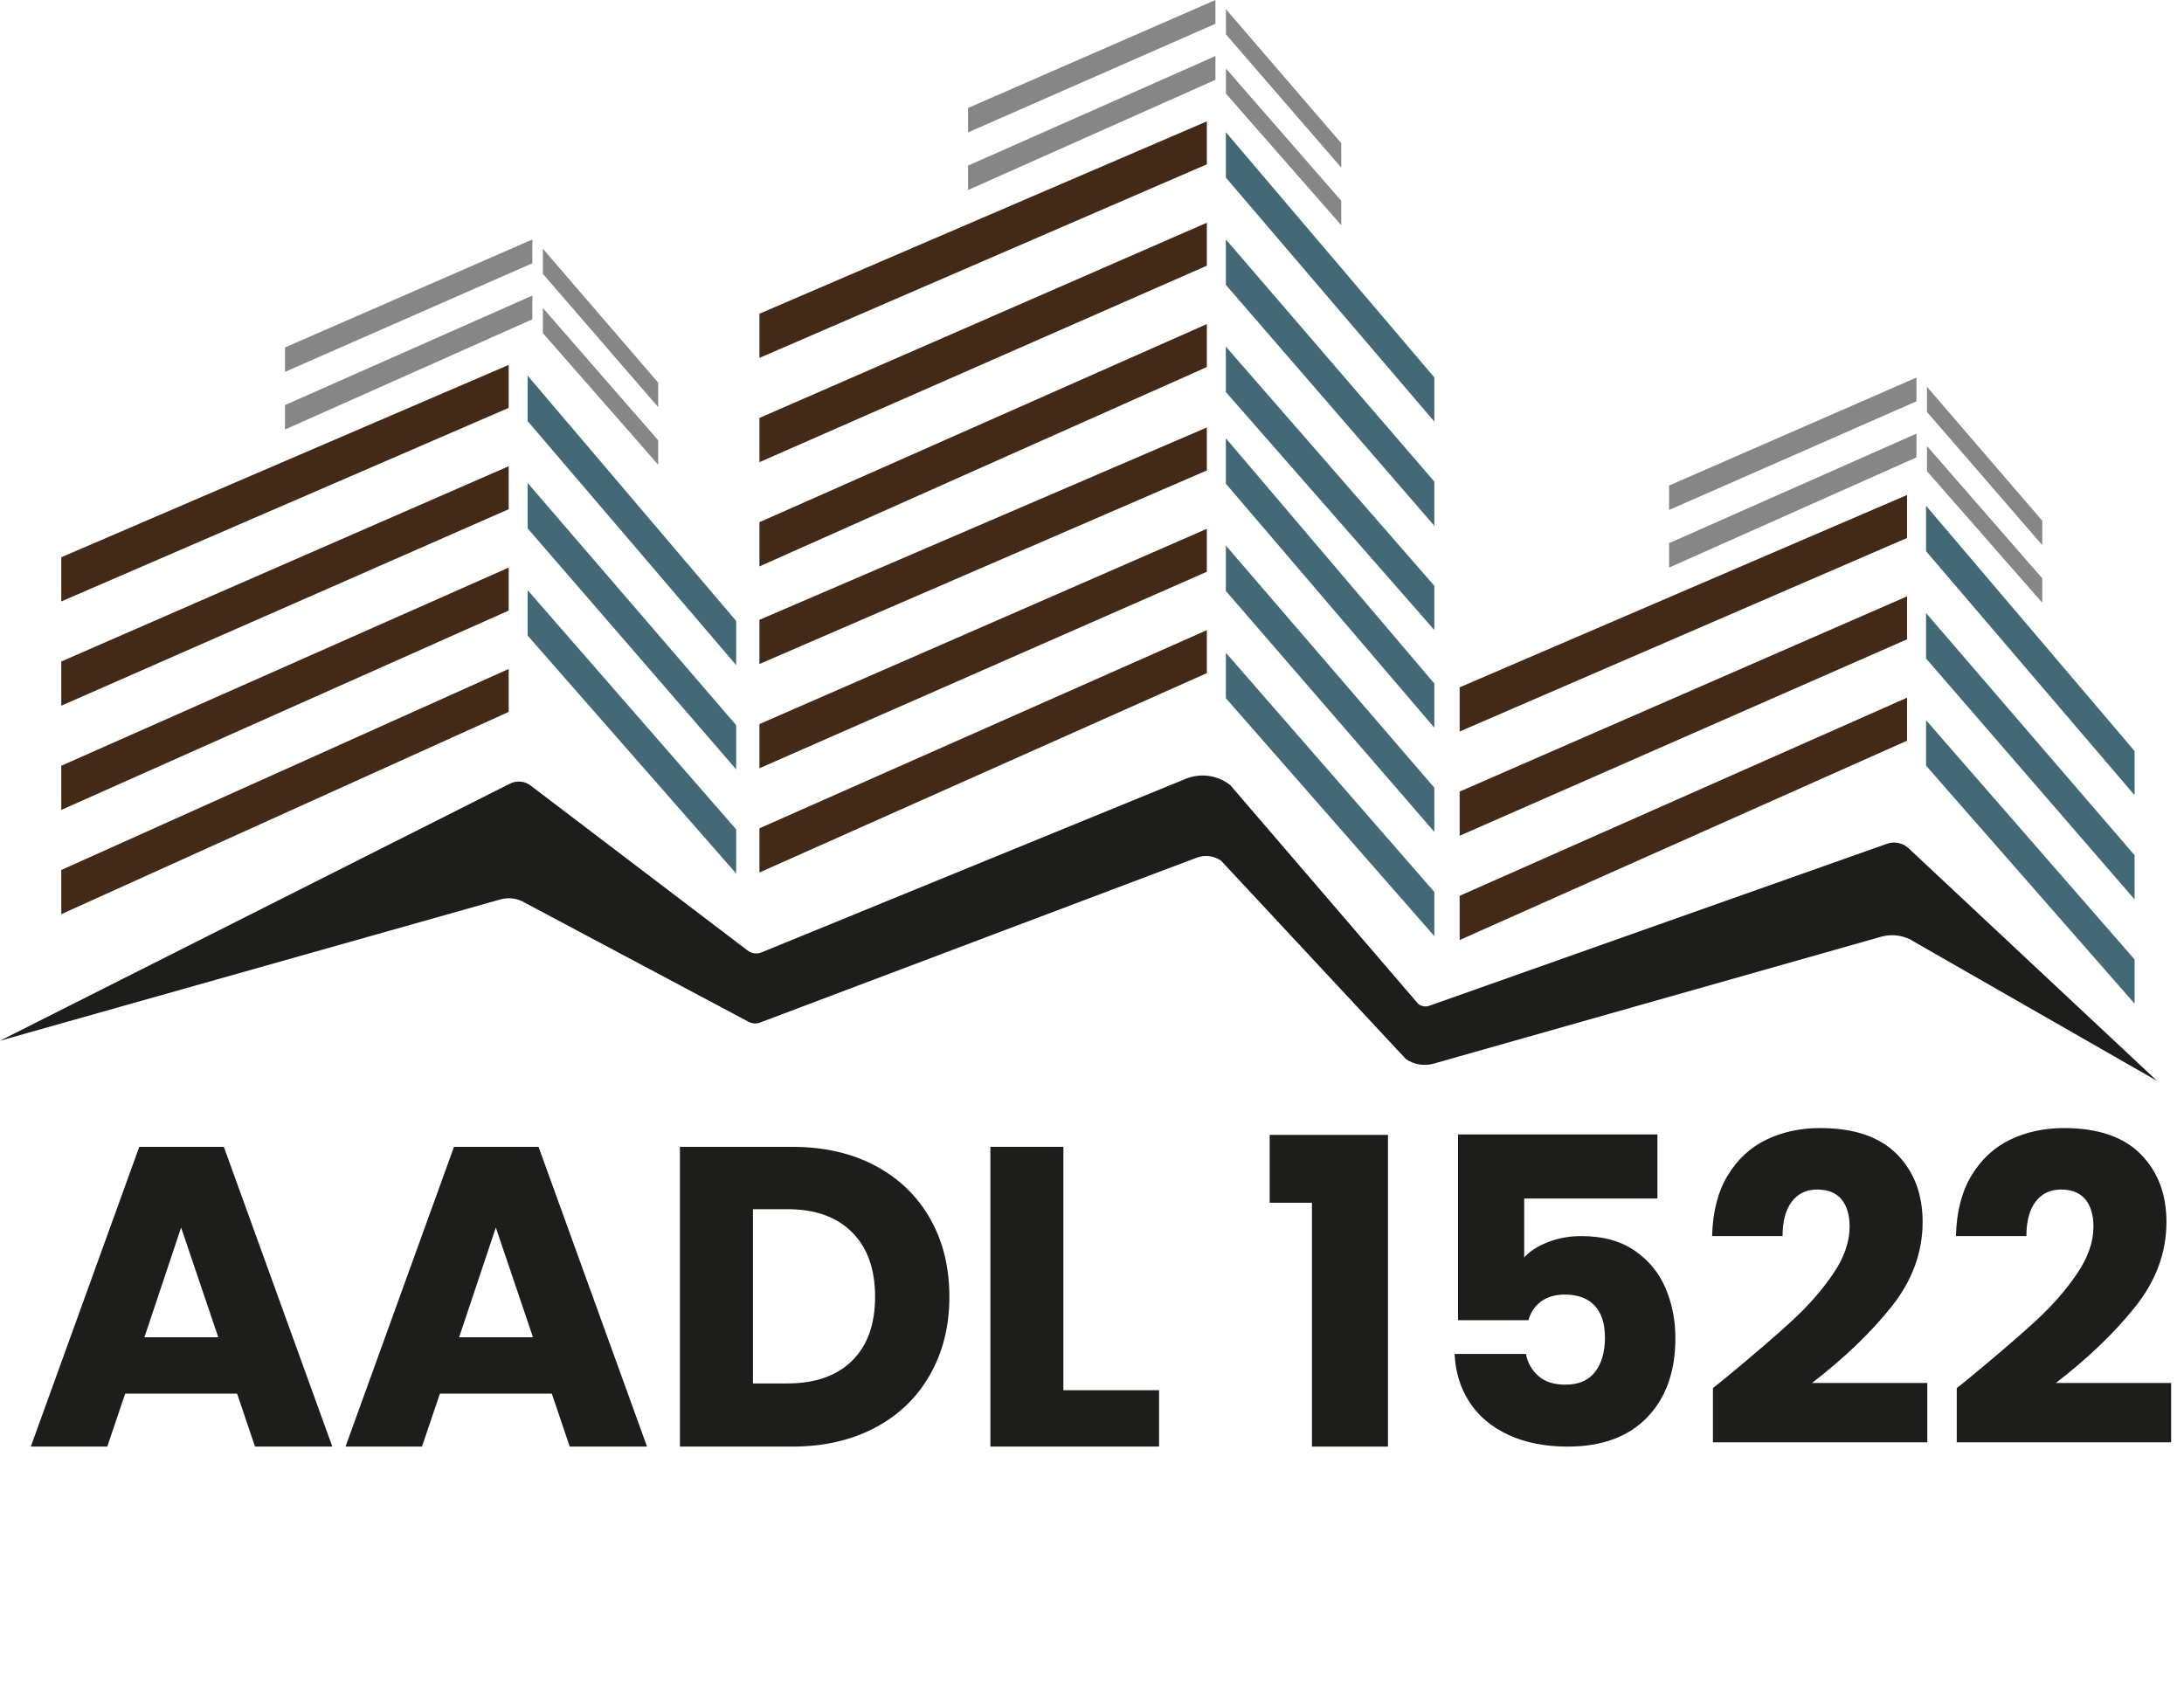 <svg xmlns="http://www.w3.org/2000/svg" id="Calque_1" viewBox="0 0 801.66 626.06"><path d="m87.02,511.63h-41.07l-6.58,19.44H11.31l39.81-110.04h31.04l39.82,110.04h-28.37l-6.58-19.44Zm-6.9-20.69l-13.64-40.29-13.48,40.29h27.12Z" style="fill:#1d1d1b; stroke-width:0px;"></path><path d="m202.54,511.63h-41.07l-6.58,19.44h-28.06l39.81-110.04h31.04l39.82,110.04h-28.37l-6.58-19.44Zm-6.9-20.69l-13.64-40.29-13.48,40.29h27.12Z" style="fill:#1d1d1b; stroke-width:0px;"></path><path d="m321.21,427.92c8.67,4.6,15.39,11.05,20.14,19.36,4.75,8.31,7.13,17.9,7.13,28.76s-2.38,20.33-7.13,28.69c-4.76,8.36-11.5,14.84-20.22,19.44-8.73,4.6-18.84,6.9-30.33,6.9h-41.23v-110.04h41.23c11.6,0,21.73,2.3,30.41,6.9Zm-8.46,71.64c5.64-5.54,8.46-13.38,8.46-23.51s-2.82-18.03-8.46-23.67c-5.64-5.64-13.53-8.46-23.67-8.46h-12.7v63.96h12.7c10.14,0,18.03-2.77,23.67-8.31Z" style="fill:#1d1d1b; stroke-width:0px;"></path><path d="m390.34,510.37h35.11v20.69h-61.92v-110.04h26.8v89.35Z" style="fill:#1d1d1b; stroke-width:0px;"></path><path d="m466.05,441.56v-24.92h43.42v114.43h-27.9v-89.51h-15.52Z" style="fill:#1d1d1b; stroke-width:0px;"></path><path d="m608.38,439.99h-48.91v21.63c2.09-2.3,5.02-4.18,8.78-5.64,3.76-1.46,7.84-2.19,12.23-2.19,7.84,0,14.34,1.78,19.52,5.33,5.17,3.55,8.96,8.15,11.36,13.79,2.4,5.64,3.61,11.76,3.61,18.34,0,12.23-3.45,21.92-10.35,29.08-6.9,7.16-16.62,10.74-29.16,10.74-8.36,0-15.62-1.44-21.79-4.31-6.17-2.87-10.92-6.87-14.26-11.99-3.35-5.12-5.17-11.02-5.49-17.71h26.18c.63,3.24,2.14,5.93,4.55,8.07,2.4,2.14,5.7,3.21,9.88,3.21,4.91,0,8.57-1.57,10.97-4.7,2.4-3.14,3.61-7.31,3.61-12.54s-1.25-9.04-3.76-11.76c-2.51-2.72-6.17-4.08-10.97-4.08-3.55,0-6.48.86-8.78,2.59-2.3,1.72-3.82,4-4.55,6.82h-25.87v-68.19h73.2v23.51Z" style="fill:#1d1d1b; stroke-width:0px;"></path><path d="m633.62,505.67c10.24-8.46,18.31-15.41,24.22-20.85,5.9-5.43,10.89-11.13,14.97-17.09,4.08-5.96,6.11-11.76,6.11-17.4,0-4.28-.99-7.63-2.98-10.03-1.99-2.4-4.96-3.6-8.93-3.6s-7.08,1.49-9.33,4.47c-2.25,2.98-3.37,7.19-3.37,12.62h-25.86c.21-8.88,2.12-16.3,5.72-22.26,3.61-5.96,8.36-10.35,14.26-13.17,5.9-2.82,12.46-4.23,19.67-4.23,12.43,0,21.81,3.19,28.14,9.56,6.32,6.38,9.48,14.68,9.48,24.92,0,11.18-3.82,21.55-11.44,31.12-7.63,9.56-17.35,18.89-29.16,27.98h42.32v21.79h-78.69v-19.91c3.55-2.82,5.17-4.13,4.86-3.92Z" style="fill:#1d1d1b; stroke-width:0px;"></path><path d="m723.12,505.67c10.24-8.46,18.31-15.41,24.22-20.85,5.9-5.43,10.89-11.13,14.97-17.09,4.08-5.96,6.11-11.76,6.11-17.4,0-4.28-.99-7.63-2.98-10.03-1.99-2.4-4.96-3.6-8.93-3.6s-7.08,1.49-9.33,4.47c-2.25,2.98-3.37,7.19-3.37,12.62h-25.86c.21-8.88,2.12-16.3,5.72-22.26,3.61-5.96,8.36-10.35,14.26-13.17,5.9-2.82,12.46-4.23,19.67-4.23,12.43,0,21.81,3.19,28.14,9.56,6.32,6.38,9.48,14.68,9.48,24.92,0,11.18-3.82,21.55-11.44,31.12-7.63,9.56-17.35,18.89-29.16,27.98h42.32v21.79h-78.69v-19.91c3.55-2.82,5.17-4.13,4.86-3.92Z" style="fill:#1d1d1b; stroke-width:0px;"></path><polygon points="193.68 154.6 270.22 244.18 270.22 227.96 193.68 137.92 193.68 154.6" style="fill:#436977; stroke-width:0px;"></polygon><polygon points="193.68 193.99 270.22 282.44 270.22 266.22 193.68 177.31 193.68 193.99" style="fill:#436977; stroke-width:0px;"></polygon><polygon points="193.68 233.34 270.22 320.69 270.22 304.48 193.68 216.66 193.68 233.34" style="fill:#436977; stroke-width:0px;"></polygon><polygon points="22.49 335.61 186.71 261.36 186.71 245.59 22.49 319.39 22.49 335.61" style="fill:#422918; stroke-width:0px;"></polygon><polygon points="22.49 297.34 186.71 224.15 186.71 208.38 22.49 281.12 22.49 297.34" style="fill:#422918; stroke-width:0px;"></polygon><polygon points="22.49 259.07 186.71 186.95 186.71 171.17 22.49 242.85 22.49 259.07" style="fill:#422918; stroke-width:0px;"></polygon><polygon points="22.49 220.8 186.71 149.74 186.71 133.97 22.49 204.58 22.49 220.8" style="fill:#422918; stroke-width:0px;"></polygon><polygon points="449.96 177.57 526.49 267.15 526.49 250.93 449.96 160.89 449.96 177.57" style="fill:#436977; stroke-width:0px;"></polygon><polygon points="449.96 216.96 526.49 305.41 526.49 289.19 449.96 200.28 449.96 216.96" style="fill:#436977; stroke-width:0px;"></polygon><polygon points="449.96 256.31 526.49 343.66 526.49 327.45 449.96 239.63 449.96 256.31" style="fill:#436977; stroke-width:0px;"></polygon><polygon points="278.76 320.31 442.98 247.12 442.98 231.35 278.76 304.09 278.76 320.31" style="fill:#422918; stroke-width:0px;"></polygon><polygon points="278.76 282.04 442.98 209.91 442.98 194.14 278.76 265.82 278.76 282.04" style="fill:#422918; stroke-width:0px;"></polygon><polygon points="278.76 243.77 442.98 172.71 442.98 156.93 278.76 227.55 278.76 243.77" style="fill:#422918; stroke-width:0px;"></polygon><polygon points="449.96 65.2 526.49 154.78 526.49 138.56 449.96 48.52 449.96 65.2" style="fill:#436977; stroke-width:0px;"></polygon><polygon points="449.96 104.58 526.49 193.03 526.49 176.82 449.96 87.9 449.96 104.58" style="fill:#436977; stroke-width:0px;"></polygon><polygon points="449.96 143.93 526.49 231.29 526.49 215.07 449.96 127.25 449.96 143.93" style="fill:#436977; stroke-width:0px;"></polygon><polygon points="278.76 207.94 442.98 134.75 442.98 118.98 278.76 191.71 278.76 207.94" style="fill:#422918; stroke-width:0px;"></polygon><polygon points="278.76 169.67 442.98 97.54 442.98 81.77 278.76 153.44 278.76 169.67" style="fill:#422918; stroke-width:0px;"></polygon><polygon points="278.76 131.39 442.98 60.33 442.98 44.56 278.76 115.17 278.76 131.39" style="fill:#422918; stroke-width:0px;"></polygon><polygon points="450 12.62 492.32 61.53 492.32 52.56 450 3.39 450 12.62" style="fill:#868686; stroke-width:0px;"></polygon><polygon points="450 34.38 492.32 82.68 492.32 73.71 450 25.15 450 34.38" style="fill:#868686; stroke-width:0px;"></polygon><polygon points="355.33 69.77 446.14 29.3 446.14 20.58 355.33 60.8 355.33 69.77" style="fill:#868686; stroke-width:0px;"></polygon><polygon points="355.33 48.61 446.14 8.72 446.14 0 355.33 39.64 355.33 48.61" style="fill:#868686; stroke-width:0px;"></polygon><polygon points="199.27 100.54 241.59 149.45 241.59 140.48 199.27 91.31 199.27 100.54" style="fill:#868686; stroke-width:0px;"></polygon><polygon points="199.27 122.3 241.59 170.6 241.59 161.64 199.27 113.07 199.27 122.3" style="fill:#868686; stroke-width:0px;"></polygon><polygon points="104.6 157.69 195.41 117.22 195.41 108.5 104.6 148.72 104.6 157.69" style="fill:#868686; stroke-width:0px;"></polygon><polygon points="104.6 136.53 195.41 96.64 195.41 87.92 104.6 127.56 104.6 136.53" style="fill:#868686; stroke-width:0px;"></polygon><polygon points="707.32 151.23 749.64 200.14 749.64 191.17 707.32 142 707.32 151.23" style="fill:#868686; stroke-width:0px;"></polygon><polygon points="707.32 172.99 749.64 221.29 749.64 212.33 707.32 163.76 707.32 172.99" style="fill:#868686; stroke-width:0px;"></polygon><polygon points="612.65 208.38 703.46 167.91 703.46 159.19 612.65 199.41 612.65 208.38" style="fill:#868686; stroke-width:0px;"></polygon><polygon points="612.65 187.22 703.46 147.33 703.46 138.61 612.65 178.25 612.65 187.22" style="fill:#868686; stroke-width:0px;"></polygon><polygon points="706.98 202.36 783.52 291.93 783.52 275.72 706.98 185.68 706.98 202.36" style="fill:#436977; stroke-width:0px;"></polygon><polygon points="706.98 241.74 783.52 330.19 783.52 313.97 706.98 225.06 706.98 241.74" style="fill:#436977; stroke-width:0px;"></polygon><polygon points="706.98 281.09 783.52 368.45 783.52 352.23 706.98 264.41 706.98 281.09" style="fill:#436977; stroke-width:0px;"></polygon><polygon points="535.78 345.1 700.01 271.91 700.01 256.13 535.78 328.87 535.78 345.1" style="fill:#422918; stroke-width:0px;"></polygon><polygon points="535.78 306.82 700.01 234.7 700.01 218.93 535.78 290.6 535.78 306.82" style="fill:#422918; stroke-width:0px;"></polygon><polygon points="535.78 268.55 700.01 197.49 700.01 181.72 535.78 252.33 535.78 268.55" style="fill:#422918; stroke-width:0px;"></polygon><path d="m0,382.07l187.02-94.3c2.62-1.4,5.83-1.06,8.09.88l79.06,60.11c1.52,1.3,3.64,1.62,5.48.83l155.26-63.54c5.53-2.39,11.92-1.56,16.66,2.16l69.02,80.36c1.14.9,2.67,1.15,4.04.67l167.98-59.47c2.78-.99,5.89-.32,8.03,1.71l91.16,85.35-88.92-50.93c-3.63-2.47-8.17-3.21-12.39-2.01l-164.26,46.59c-3.48.99-7.22.37-10.19-1.69l-67.85-72.83c-2.68-1.85-6.1-2.23-9.12-1.02l-159.91,60.39c-1.56.63-3.33.48-4.76-.41l-81.65-43.46c-2.83-1.74-6.27-2.17-9.44-1.17L0,382.07Z" style="fill:#1d1d1b; stroke-width:0px;"></path></svg>